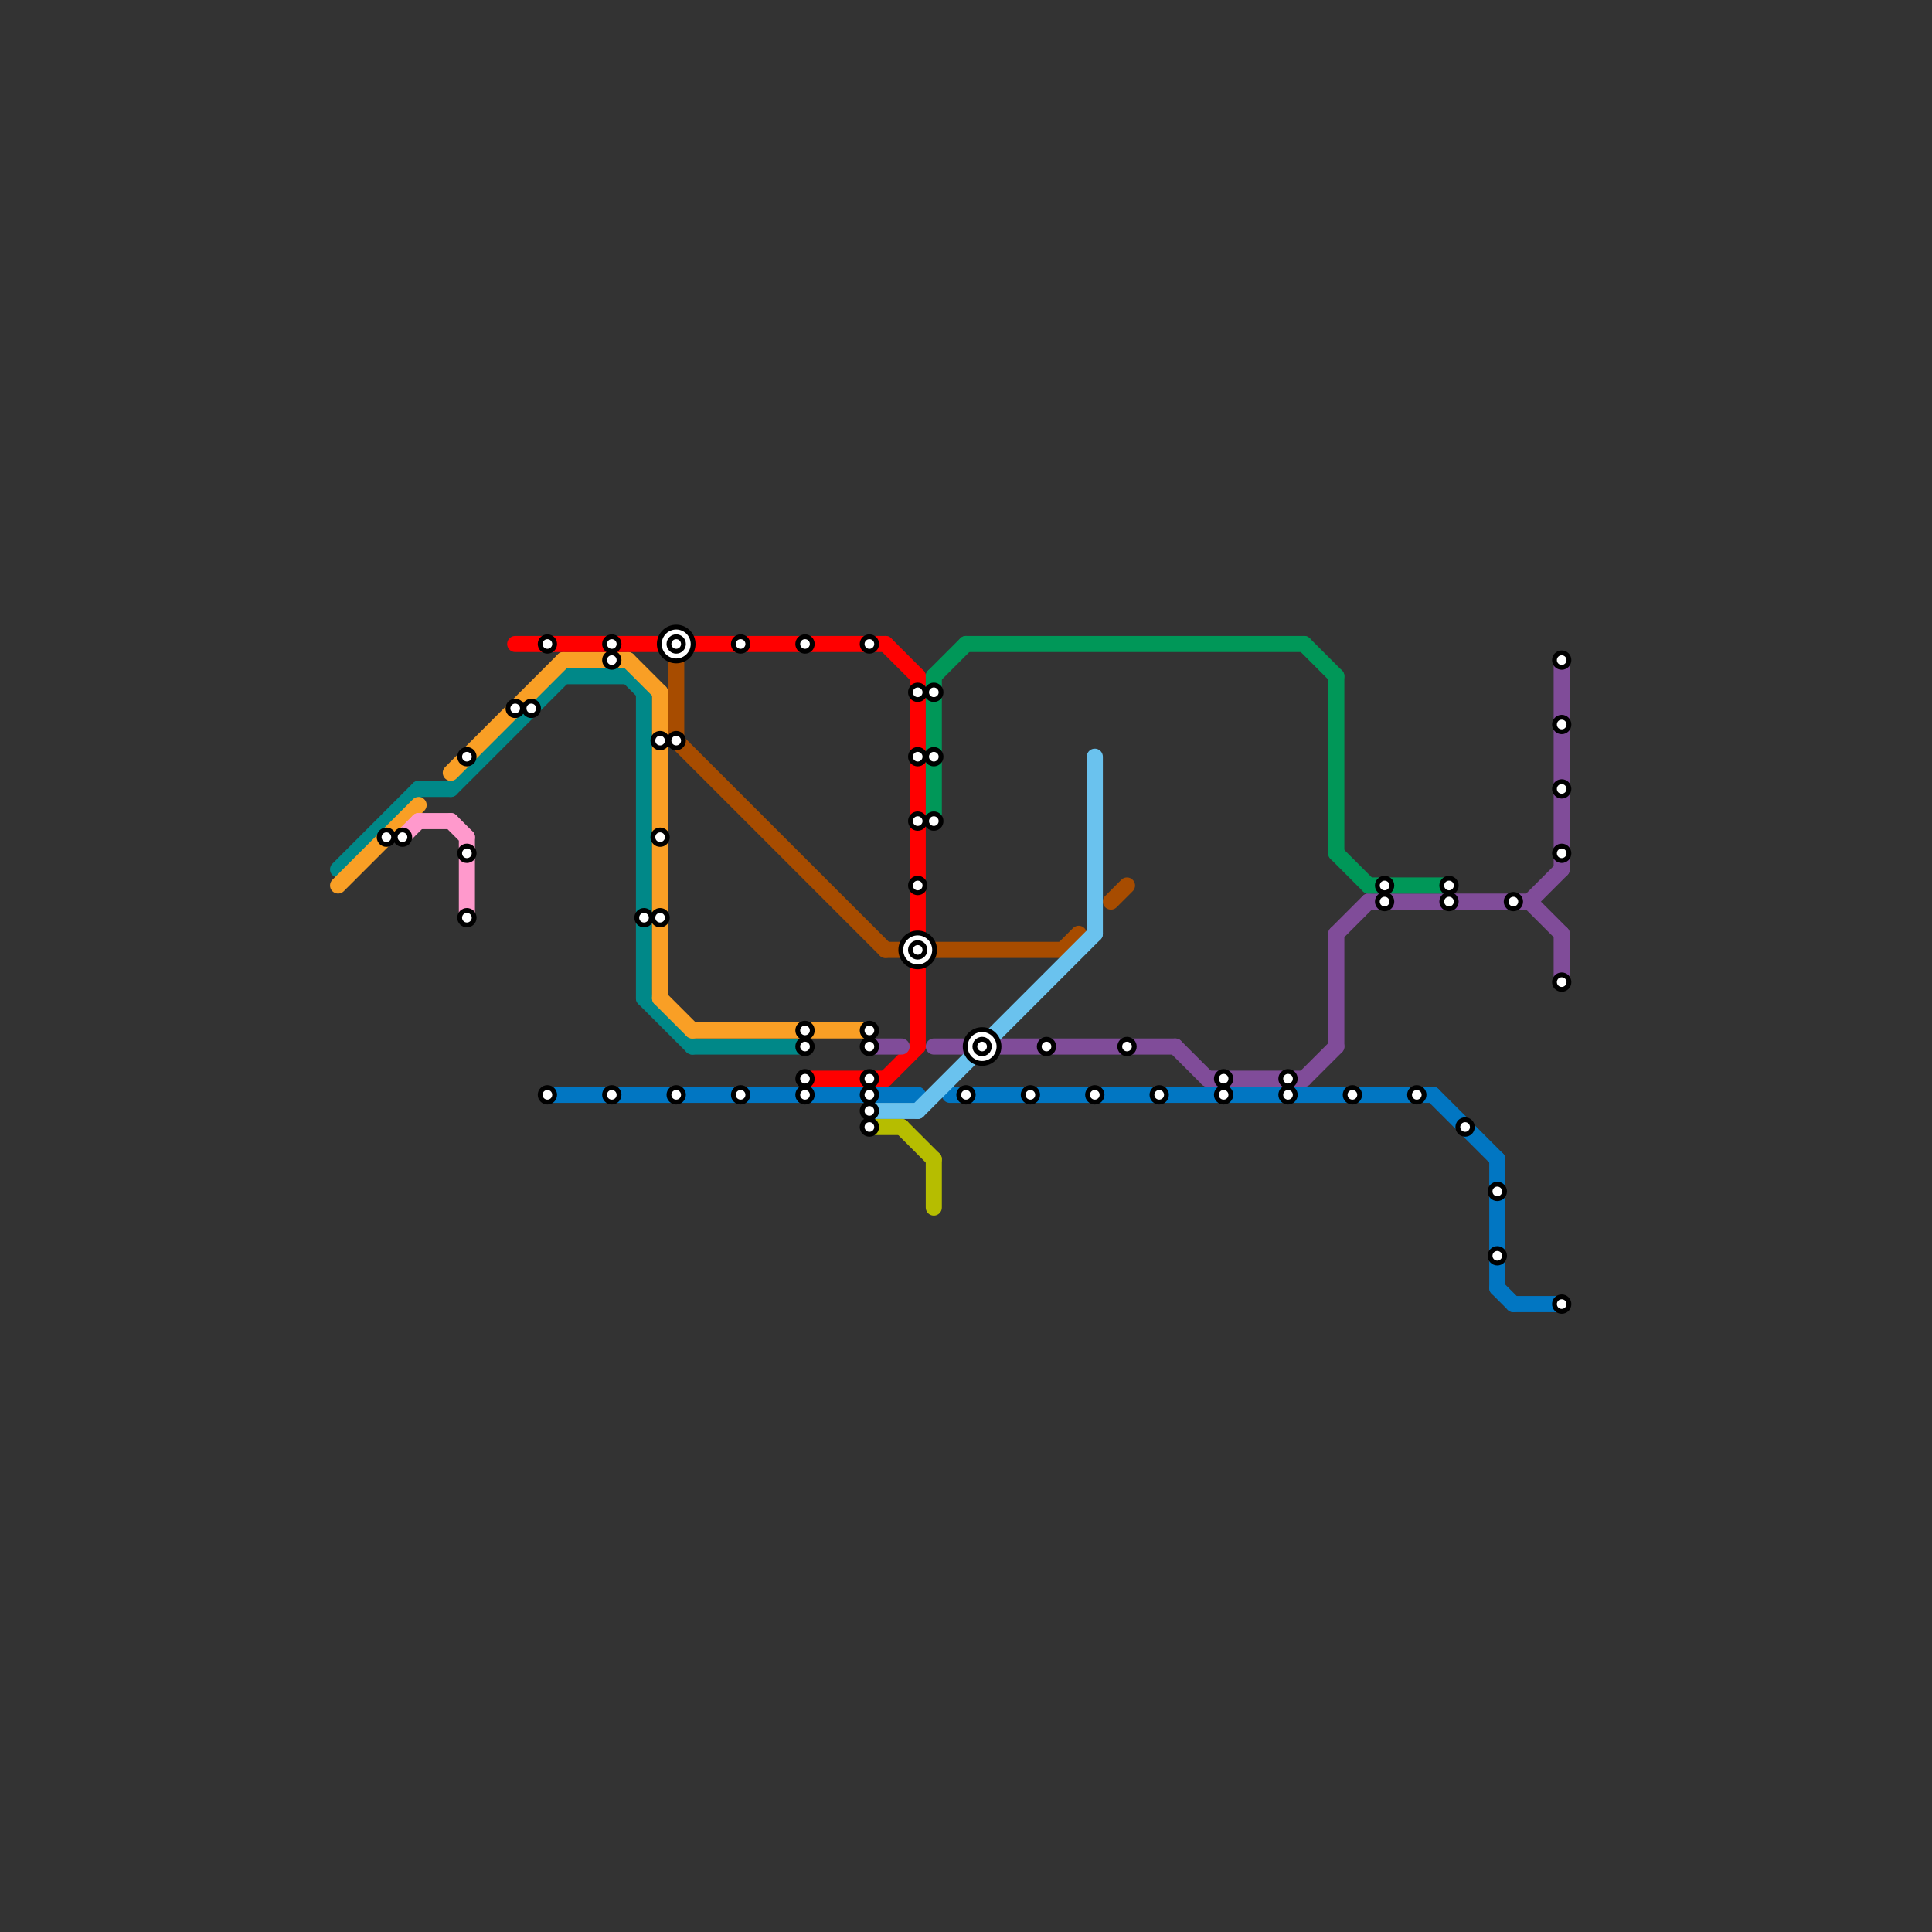 
<svg version="1.1" xmlns="http://www.w3.org/2000/svg" viewBox="0 0 120 120">
<rect x="0" y="0" width="120" height="120" fill="#333333" stroke="none"/>
<style>text { font: 1px Helvetica; font-weight: 600; white-space: pre; dominant-baseline: central; } line { stroke-width: 1; fill: none; stroke-linecap: round; stroke-linejoin: round; } .c0 { stroke: #008888 } .c1 { stroke: #f99f25 } .c2 { stroke: #ff99cc } .c3 { stroke: #ff0000 } .c4 { stroke: #0176c2 } .c5 { stroke: #a74c00 } .c6 { stroke: #804c99 } .c7 { stroke: #6ac2ee } .c8 { stroke: #b6bd00 } .c9 { stroke: #009758 }</style><defs><g id="wm-xf"><circle r="1.2" fill="#000"/><circle r="0.9" fill="#fff"/><circle r="0.6" fill="#000"/><circle r="0.3" fill="#fff"/></g><g id="wm"><circle r="0.6" fill="#000"/><circle r="0.3" fill="#fff"/></g></defs><line class="c0" x1="28" y1="49" x2="35" y2="42"/><line class="c0" x1="39" y1="42" x2="40" y2="43"/><line class="c0" x1="40" y1="62" x2="43" y2="65"/><line class="c0" x1="26" y1="49" x2="28" y2="49"/><line class="c0" x1="21" y1="54" x2="26" y2="49"/><line class="c0" x1="35" y1="42" x2="39" y2="42"/><line class="c0" x1="40" y1="43" x2="40" y2="62"/><line class="c0" x1="43" y1="65" x2="50" y2="65"/><line class="c1" x1="21" y1="55" x2="26" y2="50"/><line class="c1" x1="28" y1="48" x2="35" y2="41"/><line class="c1" x1="35" y1="41" x2="39" y2="41"/><line class="c1" x1="41" y1="43" x2="41" y2="62"/><line class="c1" x1="43" y1="64" x2="54" y2="64"/><line class="c1" x1="41" y1="62" x2="43" y2="64"/><line class="c1" x1="39" y1="41" x2="41" y2="43"/><line class="c2" x1="26" y1="51" x2="28" y2="51"/><line class="c2" x1="25" y1="52" x2="26" y2="51"/><line class="c2" x1="29" y1="52" x2="29" y2="57"/><line class="c2" x1="28" y1="51" x2="29" y2="52"/><line class="c3" x1="57" y1="42" x2="57" y2="58"/><line class="c3" x1="43" y1="40" x2="55" y2="40"/><line class="c3" x1="50" y1="67" x2="55" y2="67"/><line class="c3" x1="57" y1="60" x2="57" y2="65"/><line class="c3" x1="55" y1="67" x2="57" y2="65"/><line class="c3" x1="32" y1="40" x2="41" y2="40"/><line class="c3" x1="55" y1="40" x2="57" y2="42"/><line class="c4" x1="59" y1="68" x2="89" y2="68"/><line class="c4" x1="34" y1="68" x2="57" y2="68"/><line class="c4" x1="93" y1="80" x2="94" y2="81"/><line class="c4" x1="94" y1="81" x2="97" y2="81"/><line class="c4" x1="89" y1="68" x2="93" y2="72"/><line class="c4" x1="93" y1="72" x2="93" y2="80"/><line class="c5" x1="42" y1="40" x2="42" y2="46"/><line class="c5" x1="55" y1="59" x2="66" y2="59"/><line class="c5" x1="66" y1="59" x2="67" y2="58"/><line class="c5" x1="42" y1="46" x2="55" y2="59"/><line class="c5" x1="69" y1="56" x2="70" y2="55"/><line class="c6" x1="85" y1="56" x2="95" y2="56"/><line class="c6" x1="73" y1="65" x2="75" y2="67"/><line class="c6" x1="83" y1="58" x2="85" y2="56"/><line class="c6" x1="95" y1="56" x2="97" y2="58"/><line class="c6" x1="58" y1="65" x2="60" y2="65"/><line class="c6" x1="62" y1="65" x2="73" y2="65"/><line class="c6" x1="75" y1="67" x2="81" y2="67"/><line class="c6" x1="83" y1="58" x2="83" y2="65"/><line class="c6" x1="97" y1="41" x2="97" y2="54"/><line class="c6" x1="97" y1="58" x2="97" y2="61"/><line class="c6" x1="81" y1="67" x2="83" y2="65"/><line class="c6" x1="95" y1="56" x2="97" y2="54"/><line class="c6" x1="54" y1="65" x2="56" y2="65"/><line class="c7" x1="68" y1="47" x2="68" y2="58"/><line class="c7" x1="57" y1="69" x2="68" y2="58"/><line class="c7" x1="54" y1="69" x2="57" y2="69"/><line class="c8" x1="54" y1="70" x2="56" y2="70"/><line class="c8" x1="56" y1="70" x2="58" y2="72"/><line class="c8" x1="58" y1="72" x2="58" y2="75"/><line class="c9" x1="81" y1="40" x2="83" y2="42"/><line class="c9" x1="60" y1="40" x2="81" y2="40"/><line class="c9" x1="58" y1="42" x2="58" y2="51"/><line class="c9" x1="85" y1="55" x2="90" y2="55"/><line class="c9" x1="83" y1="42" x2="83" y2="53"/><line class="c9" x1="58" y1="42" x2="60" y2="40"/><line class="c9" x1="83" y1="53" x2="85" y2="55"/>

<use x="24" y="52" href="#wm"/><use x="25" y="52" href="#wm"/><use x="29" y="47" href="#wm"/><use x="29" y="53" href="#wm"/><use x="29" y="57" href="#wm"/><use x="32" y="44" href="#wm"/><use x="33" y="44" href="#wm"/><use x="34" y="40" href="#wm"/><use x="34" y="68" href="#wm"/><use x="38" y="40" href="#wm"/><use x="38" y="41" href="#wm"/><use x="38" y="68" href="#wm"/><use x="40" y="57" href="#wm"/><use x="41" y="46" href="#wm"/><use x="41" y="52" href="#wm"/><use x="41" y="57" href="#wm"/><use x="42" y="40" href="#wm-xf"/><use x="42" y="46" href="#wm"/><use x="42" y="68" href="#wm"/><use x="46" y="40" href="#wm"/><use x="46" y="68" href="#wm"/><use x="50" y="40" href="#wm"/><use x="50" y="64" href="#wm"/><use x="50" y="65" href="#wm"/><use x="50" y="67" href="#wm"/><use x="50" y="68" href="#wm"/><use x="54" y="40" href="#wm"/><use x="54" y="64" href="#wm"/><use x="54" y="65" href="#wm"/><use x="54" y="67" href="#wm"/><use x="54" y="68" href="#wm"/><use x="54" y="69" href="#wm"/><use x="54" y="70" href="#wm"/><use x="57" y="43" href="#wm"/><use x="57" y="47" href="#wm"/><use x="57" y="51" href="#wm"/><use x="57" y="55" href="#wm"/><use x="57" y="59" href="#wm-xf"/><use x="58" y="43" href="#wm"/><use x="58" y="47" href="#wm"/><use x="58" y="51" href="#wm"/><use x="60" y="68" href="#wm"/><use x="61" y="65" href="#wm-xf"/><use x="64" y="68" href="#wm"/><use x="65" y="65" href="#wm"/><use x="68" y="68" href="#wm"/><use x="70" y="65" href="#wm"/><use x="72" y="68" href="#wm"/><use x="76" y="67" href="#wm"/><use x="76" y="68" href="#wm"/><use x="80" y="67" href="#wm"/><use x="80" y="68" href="#wm"/><use x="84" y="68" href="#wm"/><use x="86" y="55" href="#wm"/><use x="86" y="56" href="#wm"/><use x="88" y="68" href="#wm"/><use x="90" y="55" href="#wm"/><use x="90" y="56" href="#wm"/><use x="91" y="70" href="#wm"/><use x="93" y="74" href="#wm"/><use x="93" y="78" href="#wm"/><use x="94" y="56" href="#wm"/><use x="97" y="41" href="#wm"/><use x="97" y="45" href="#wm"/><use x="97" y="49" href="#wm"/><use x="97" y="53" href="#wm"/><use x="97" y="61" href="#wm"/><use x="97" y="81" href="#wm"/>
</svg>

